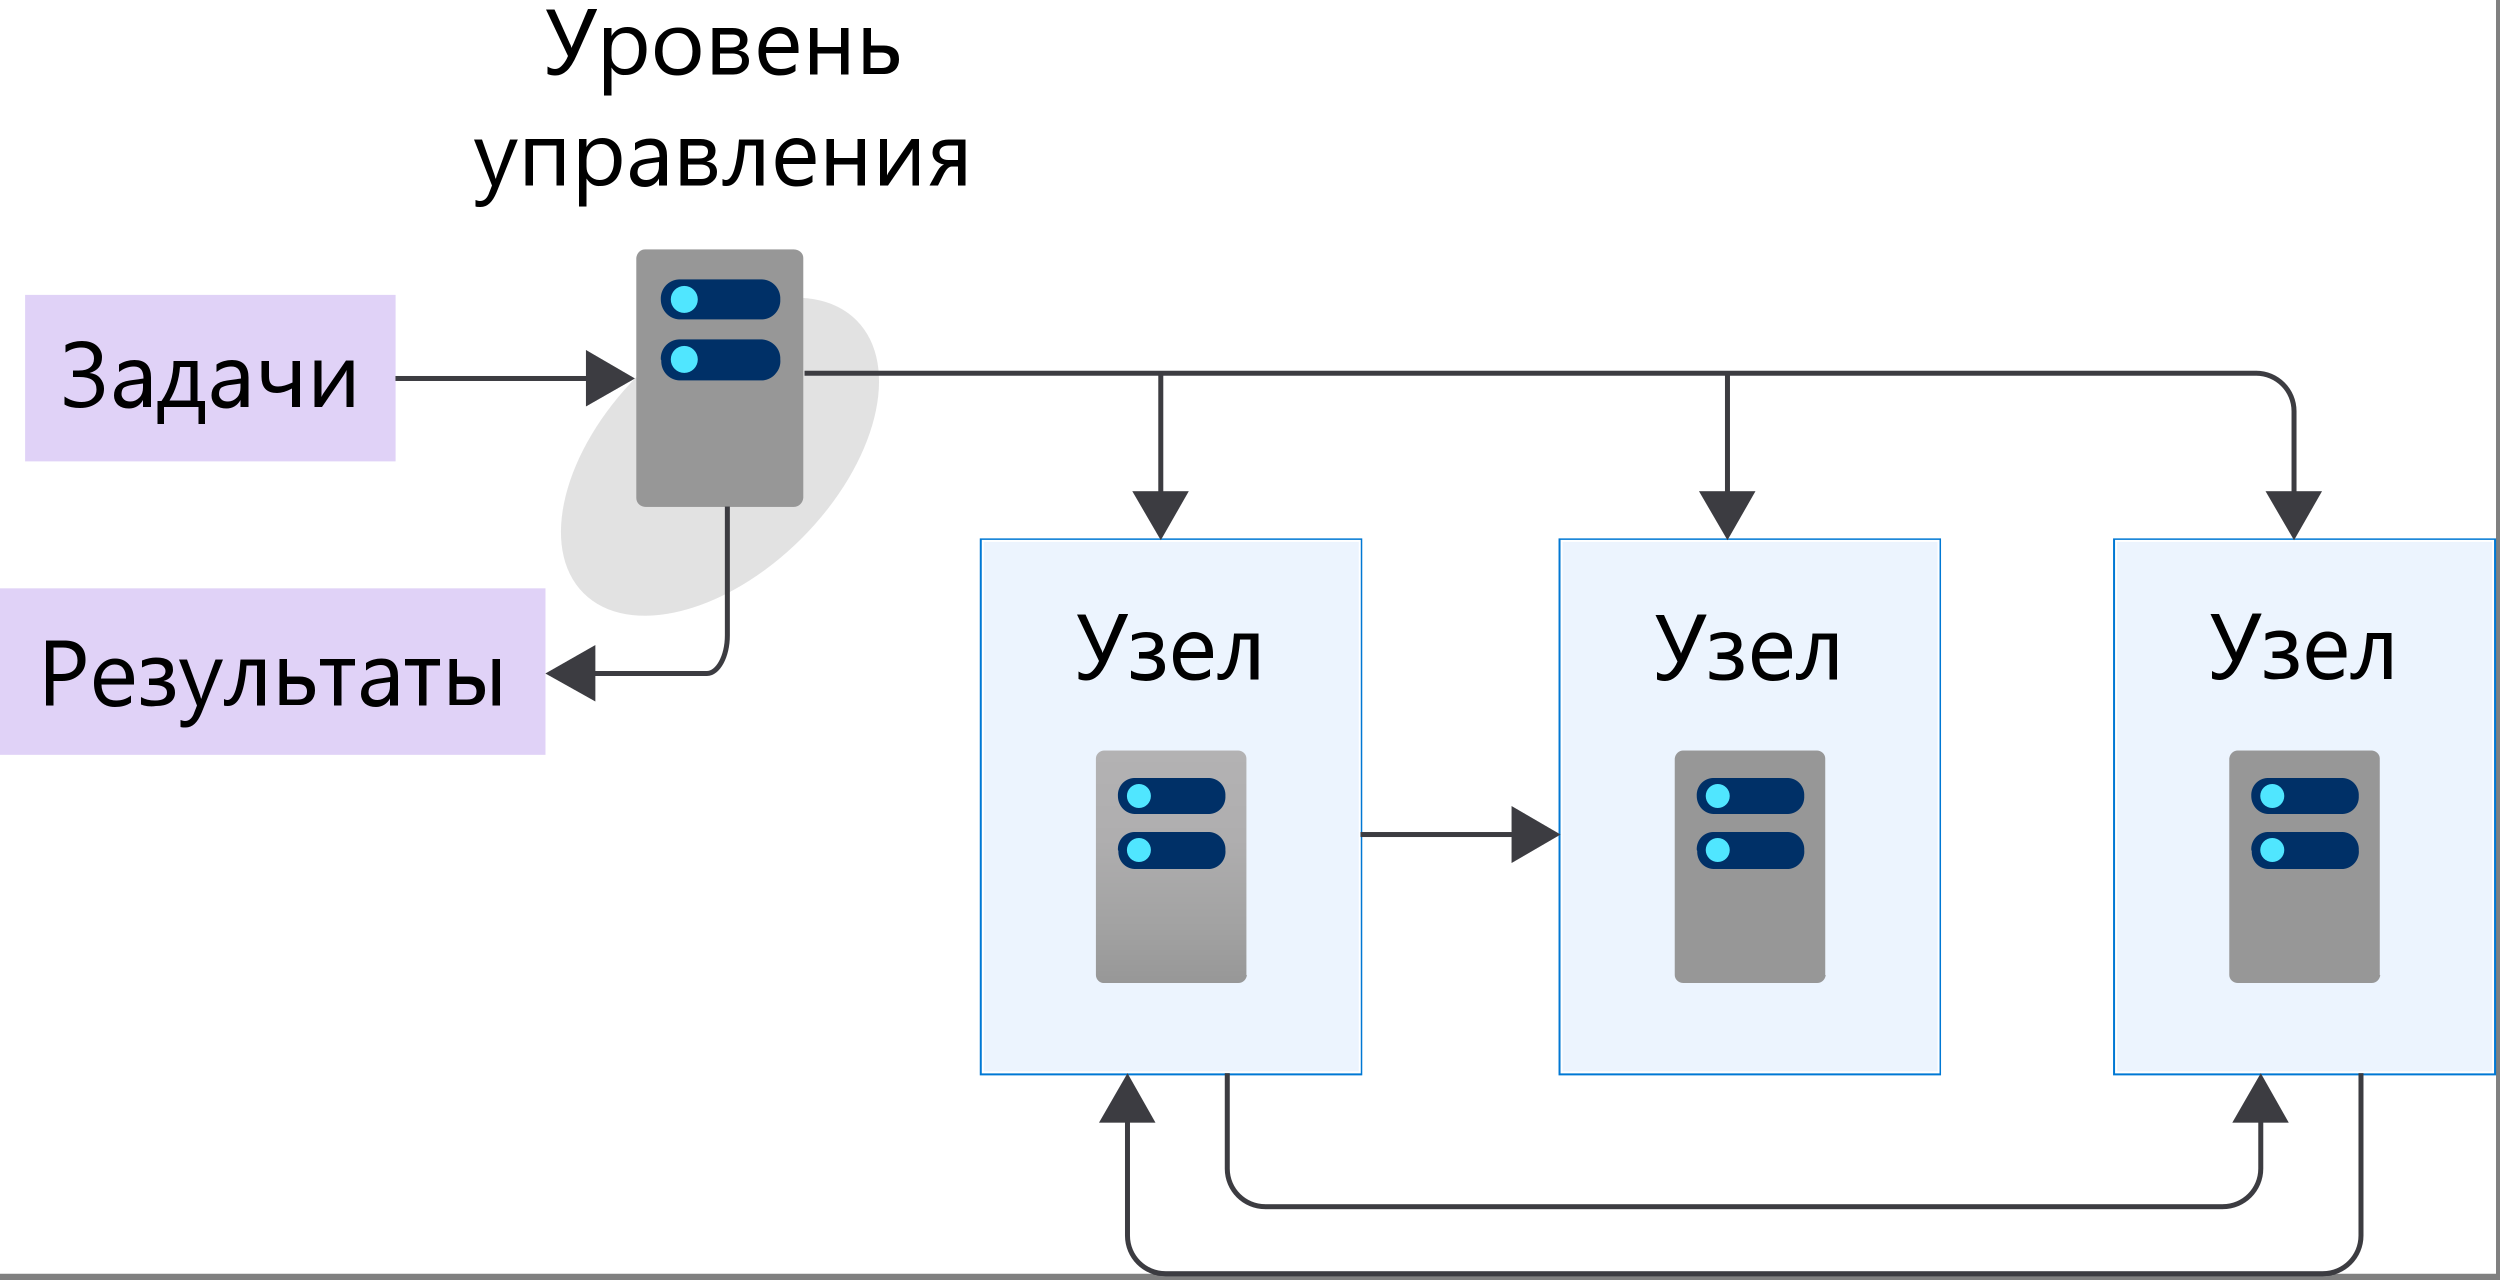 <?xml version="1.0" encoding="utf-8"?>
<!-- Generator: Adobe Illustrator 25.1.0, SVG Export Plug-In . SVG Version: 6.00 Build 0)  -->
<svg version="1.1" xmlns="http://www.w3.org/2000/svg" xmlns:xlink="http://www.w3.org/1999/xlink" x="0px" y="0px"
	 viewBox="0 0 500 256" style="enable-background:new 0 0 500 256;" xml:space="preserve">
<rect x="0" y="0" width="500" height="256" fill="#808080" stroke="none"/>
<style type="text/css">
	.st0{fill:#FFFFFF;}
	.st1{opacity:0.15;fill:#3C3C41;enable-background:new    ;}
	.st2{opacity:0.15;fill:#83B9F9;enable-background:new    ;}
	.st3{fill:#0078D4;}
	.st4{fill:url(#Shape_70_);}
	.st5{fill:#003067;}
	.st6{fill:#50E6FF;}
	.st7{fill:url(#Shape_71_);}
	.st8{fill:url(#Shape_72_);}
	.st9{fill:url(#Shape_73_);}
	.st10{fill:none;stroke:#3C3C41;}
	.st11{fill:#3C3C41;}
	.st12{opacity:0.23;fill:#773ADC;enable-background:new    ;}
	.st13{fill:#1E1E1E;}
	.st14{fill:url(#Shape_74_);}
	.st15{fill:url(#Shape_75_);}
	.st16{fill:url(#Shape_76_);}
	.st17{fill:url(#Shape_77_);}
	.st18{fill:none;}
</style>
<g id="source">
	<g id="Page-1">
		<g id="_x33_-diagram-cluster">
			<g id="Shapes">
				<rect id="Rectangle-path" class="st0" width="499.2" height="254.7"/>
				<g id="Group" transform="translate(100, 46.97)">
					
						<ellipse id="Oval" transform="matrix(0.707 -0.707 0.707 0.707 -18.5 44.089)" class="st0" cx="44" cy="44.4" rx="38.6" ry="23.1"/>
					
						<ellipse id="Oval_1_" transform="matrix(0.707 -0.707 0.707 0.707 -18.5 44.089)" class="st1" cx="44" cy="44.4" rx="38.6" ry="23.1"/>
				</g>
				<g id="Group_1_" transform="translate(195.455, 107.576)">
					<rect id="Rectangle-path_1_" x="1.1" y="0.6" class="st0" width="75.4" height="106.3"/>
					<rect id="Rectangle-path_2_" x="1.1" y="0.6" class="st2" width="75.4" height="106.3"/>
					<path id="Shape" class="st0" d="M76.3,0.8v105.9h-75V0.8H76.3z M76.7,0.4H0.9v106.7h75.8V0.4z"/>
					<path id="Shape_1_" class="st3" d="M76.7,0.4v106.7H0.9V0.4H76.7z M77,0.1H0.5v107.4H77V0.1z"/>
				</g>
				<g id="Group_2_" transform="translate(218.182, 150)">
					
						<linearGradient id="Shape_70_" gradientUnits="userSpaceOnUse" x1="-270.861" y1="369.261" x2="-270.861" y2="368.261" gradientTransform="matrix(30.208 0 0 -46.524 8198.114 17179.572)">
						<stop  offset="0" style="stop-color:#B3B2B3"/>
						<stop  offset="0.38" style="stop-color:#AFAEAF"/>
						<stop  offset="0.76" style="stop-color:#A2A2A2"/>
						<stop  offset="1" style="stop-color:#979797"/>
					</linearGradient>
					<path id="Shape_2_" class="st4" d="M31.2,45c-0.1,0.9-0.8,1.6-1.7,1.6H2.7C1.8,46.7,1,45.9,1,45V1.7C1,0.8,1.8,0.1,2.7,0.1
						h26.7c0.9,0,1.7,0.7,1.7,1.6V45z"/>
					<path id="Shape_3_" class="st5" d="M5.4,20c-0.1-1.9,1.3-3.5,3.2-3.6h15.1c1.9,0.1,3.3,1.8,3.2,3.6c0.2,1.9-1.2,3.6-3.1,3.8
						c0,0-0.1,0-0.1,0h-15c-1.9-0.1-3.3-1.7-3.2-3.6L5.4,20z"/>
					<path id="Shape_4_" class="st5" d="M5.4,9.2C5.3,7.3,6.7,5.7,8.6,5.6h15.1c1.9,0.1,3.3,1.7,3.2,3.6c0.1,1.9-1.3,3.5-3.2,3.6
						h-15C6.8,12.7,5.4,11.1,5.4,9.2L5.4,9.2z"/>
					<circle id="Oval_2_" class="st6" cx="9.6" cy="9.2" r="2.4"/>
					<circle id="Oval_3_" class="st6" cx="9.6" cy="20" r="2.4"/>
				</g>
				<g id="Group_3_" transform="translate(125.758, 48.485)">
					
						<linearGradient id="Shape_71_" gradientUnits="userSpaceOnUse" x1="-178.613" y1="456.332" x2="-178.613" y2="457.332" gradientTransform="matrix(33.449 0 0 -51.515 5992.555 24282.062)">
						<stop  offset="0" style="stop-color:#B3B2B3"/>
						<stop  offset="0.38" style="stop-color:#AFAEAF"/>
						<stop  offset="0.76" style="stop-color:#A2A2A2"/>
						<stop  offset="1" style="stop-color:#979797"/>
					</linearGradient>
					<path id="Shape_5_" class="st7" d="M34.9,51.1c-0.1,1-0.9,1.8-1.9,1.8H3.4c-1,0-1.9-0.7-1.9-1.8v-48c0.1-1,0.9-1.8,1.9-1.7H33
						c1,0,1.9,0.7,1.9,1.7V51.1z"/>
					<path id="Shape_6_" class="st5" d="M6.4,23.4c-0.1-2.1,1.5-3.9,3.6-4h16.7c2.1,0.2,3.7,1.9,3.6,4c0.1,1-0.2,2-0.9,2.8
						c-0.6,0.8-1.6,1.3-2.6,1.4l-0.1,0H10.1c-2.1-0.1-3.7-1.9-3.6-4L6.4,23.4z"/>
					<path id="Shape_7_" class="st5" d="M6.4,11.4c-0.1-2.1,1.5-3.9,3.6-4h16.7c2.1,0.1,3.7,1.9,3.6,4c0.1,2.1-1.5,3.9-3.6,4H10.1
						C8,15.3,6.4,13.5,6.4,11.4L6.4,11.4z"/>
					<circle id="Oval_4_" class="st6" cx="11.1" cy="11.4" r="2.7"/>
					<circle id="Oval_5_" class="st6" cx="11.1" cy="23.4" r="2.7"/>
				</g>
				<g id="Group_4_" transform="translate(310.606, 107.576)">
					<rect id="Rectangle-path_3_" x="1.7" y="0.6" class="st0" width="75.4" height="106.3"/>
					<rect id="Rectangle-path_4_" x="1.7" y="0.6" class="st2" width="75.4" height="106.3"/>
					<path id="Shape_8_" class="st0" d="M76.9,0.8v105.9h-75V0.8H76.9z M77.3,0.4H1.5v106.7h75.8L77.3,0.4L77.3,0.4z"/>
					<path id="Shape_9_" class="st3" d="M77.3,0.4v106.7H1.5V0.4H77.3z M77.7,0.1H1.1v107.4h76.5V0.1z"/>
				</g>
				<g id="Group_5_" transform="translate(334.848, 150)">
					
						<linearGradient id="Shape_72_" gradientUnits="userSpaceOnUse" x1="-387.528" y1="356.962" x2="-387.528" y2="357.962" gradientTransform="matrix(30.208 0 0 -46.524 11721.421 17179.572)">
						<stop  offset="0" style="stop-color:#B3B2B3"/>
						<stop  offset="0.38" style="stop-color:#AFAEAF"/>
						<stop  offset="0.76" style="stop-color:#A2A2A2"/>
						<stop  offset="1" style="stop-color:#979797"/>
					</linearGradient>
					<path id="Shape_10_" class="st8" d="M30.3,45c-0.1,0.9-0.8,1.6-1.7,1.6H1.8c-0.9,0-1.7-0.7-1.7-1.6V1.7
						c0.1-0.9,0.8-1.6,1.7-1.6h26.7c0.9,0,1.7,0.7,1.7,1.6V45z"/>
					<path id="Shape_11_" class="st5" d="M4.5,20c-0.1-1.9,1.3-3.5,3.2-3.6h15.1c1.9,0.1,3.3,1.8,3.2,3.6c0.2,1.9-1.2,3.6-3.1,3.8
						c0,0-0.1,0-0.1,0h-15c-1.9-0.1-3.3-1.7-3.2-3.6L4.5,20z"/>
					<path id="Shape_12_" class="st5" d="M4.5,9.2C4.4,7.3,5.8,5.7,7.7,5.6h15.1c1.9,0.1,3.3,1.7,3.2,3.6c0.1,1.9-1.3,3.5-3.2,3.6
						h-15C5.9,12.7,4.5,11.1,4.5,9.2L4.5,9.2z"/>
					<circle id="Oval_6_" class="st6" cx="8.7" cy="9.2" r="2.4"/>
					<circle id="Oval_7_" class="st6" cx="8.7" cy="20" r="2.4"/>
				</g>
				<g id="Group_6_" transform="translate(421.212, 107.576)">
					<rect id="Rectangle-path_5_" x="2" y="0.6" class="st0" width="75.4" height="106.3"/>
					<rect id="Rectangle-path_6_" x="2" y="0.6" class="st2" width="75.4" height="106.3"/>
					<path id="Shape_13_" class="st0" d="M77.2,0.8v105.9h-75V0.8H77.2z M77.6,0.4H1.8v106.7h75.8V0.4z"/>
					<path id="Shape_14_" class="st3" d="M77.6,0.4v106.7H1.8V0.4H77.6z M78,0.1H1.4v107.4H78V0.1z"/>
				</g>
				<g id="Group_7_" transform="translate(445.455, 150)">
					
						<linearGradient id="Shape_73_" gradientUnits="userSpaceOnUse" x1="-498.134" y1="356.962" x2="-498.134" y2="357.962" gradientTransform="matrix(30.208 0 0 -46.524 15062.866 17179.572)">
						<stop  offset="0" style="stop-color:#B3B2B3"/>
						<stop  offset="0.38" style="stop-color:#AFAEAF"/>
						<stop  offset="0.76" style="stop-color:#A2A2A2"/>
						<stop  offset="1" style="stop-color:#979797"/>
					</linearGradient>
					<path id="Shape_15_" class="st9" d="M30.6,45c-0.1,0.9-0.8,1.6-1.7,1.6H2.1c-0.9,0-1.7-0.7-1.7-1.6V1.7
						c0.1-0.9,0.8-1.6,1.7-1.6h26.7c0.9,0,1.7,0.7,1.7,1.6V45z"/>
					<path id="Shape_16_" class="st5" d="M4.8,20c-0.1-1.9,1.3-3.5,3.2-3.6h15.1c1.9,0.1,3.3,1.8,3.2,3.6c0.2,1.9-1.2,3.6-3.1,3.8
						c0,0-0.1,0-0.1,0h-15c-1.9-0.1-3.3-1.7-3.2-3.6L4.8,20z"/>
					<path id="Shape_17_" class="st5" d="M4.8,9.2C4.7,7.3,6.1,5.7,8,5.6h15.1c1.9,0.1,3.3,1.7,3.2,3.6c0.1,1.9-1.3,3.5-3.2,3.6h-15
						C6.2,12.7,4.8,11.1,4.8,9.2L4.8,9.2z"/>
					<circle id="Oval_8_" class="st6" cx="9" cy="9.2" r="2.4"/>
					<circle id="Oval_9_" class="st6" cx="9" cy="20" r="2.4"/>
				</g>
				<g id="Group_8_" transform="translate(271.212, 160.606)">
					<path id="Shape_18_" class="st10" d="M0.9,6.3h31.8"/>
					<polygon id="Shape_19_" class="st11" points="31.1,12 40.9,6.3 31.1,0.6 					"/>
				</g>
				<g id="Group_9_" transform="translate(245.455, 213.636)">
					<path id="Shape_20_" class="st10" d="M0,1v19.1c0,4.2,3.4,7.6,7.6,7.6h191.5c4.2,0,7.6-3.4,7.6-7.6V9.2"/>
					<polygon id="Shape_21_" class="st11" points="212.3,10.9 206.7,1 201,10.9 					"/>
				</g>
				<g id="Group_10_" transform="translate(219.697, 213.636)">
					<path id="Shape_22_" class="st10" d="M5.8,9.2v24.3c0,4.2,3.4,7.6,7.6,7.6h231.5c4.2,0,7.6-3.4,7.6-7.6V1"/>
					<polygon id="Shape_23_" class="st11" points="0.1,10.9 5.8,1 11.4,10.9 					"/>
				</g>
				<g id="Group_11_" transform="translate(160.606, 74.242)">
					<path id="Shape_24_" class="st10" d="M0.3,0.4h290.3c4.2,0,7.6,3.4,7.6,7.6v17.6"/>
					<polygon id="Shape_25_" class="st11" points="292.5,24 298.2,33.8 303.8,24 					"/>
				</g>
				<g id="Group_12_" transform="translate(225.758, 74.242)">
					<path id="Shape_26_" class="st10" d="M6.4,0.4v25.2"/>
					<polygon id="Shape_27_" class="st11" points="0.7,24 6.4,33.8 12,24 					"/>
				</g>
				<g id="Group_13_" transform="translate(339.394, 74.242)">
					<path id="Shape_28_" class="st10" d="M6.1,0.4v25.2"/>
					<polygon id="Shape_29_" class="st11" points="0.4,24 6.1,33.8 11.7,24 					"/>
				</g>
				<g id="Group_14_" transform="translate(12.121, 57.576)">
					<rect id="Rectangle-path_7_" x="0.9" y="1.4" class="st0" width="66.1" height="33.3"/>
					<rect id="Rectangle-path_8_" x="0.9" y="1.4" class="st12" width="66.1" height="33.3"/>
				</g>
				<g id="Group_15_" transform="translate(0, 116.667)">
					<rect id="Rectangle-path_9_" y="1" class="st0" width="78.8" height="33.3"/>
					<rect id="Rectangle-path_10_" y="1" class="st12" width="78.8" height="33.3"/>
				</g>
				<g id="Group_16_" transform="translate(78.788, 69.697)">
					<path id="Shape_30_" class="st10" d="M0.3,6H40"/>
					<polygon id="Shape_31_" class="st11" points="38.4,11.6 48.2,6 38.4,0.3 					"/>
				</g>
				<g id="Group_17_" transform="translate(77.273, 100)">
					<path id="Shape_32_" class="st10" d="M68.2,1.3v25.8c0,4.2-3.4,7.6-7.6,7.6H9.7"/>
					<polygon id="Shape_33_" class="st11" points="11.3,29 1.5,34.7 11.3,40.3 					"/>
				</g>
			</g>
			<g id="Text" transform="translate(12.121, 1.515)">
				<g id="Group_18_" transform="translate(201.515, 119.697)">
					<path id="Shape_34_" class="st13" d="M10.3,14.5H8.5L1.9,4.3C1.8,4.1,1.6,3.8,1.5,3.5H1.5c0.1,0.6,0.1,1.2,0.1,1.7v9.2H0V1.7H2
						l6.4,10c0.3,0.4,0.4,0.7,0.5,0.9h0c-0.1-0.6-0.1-1.2-0.1-1.9v-9h1.5L10.3,14.5z"/>
					<path id="Shape_35_" class="st13" d="M17.2,14.7c-1.2,0.1-2.4-0.4-3.2-1.3c-0.8-0.9-1.3-2.1-1.2-3.4c-0.1-1.3,0.4-2.6,1.3-3.6
						c0.9-0.9,2.1-1.3,3.4-1.3c1.2-0.1,2.4,0.4,3.2,1.3c0.8,1,1.2,2.2,1.1,3.5c0.1,1.3-0.4,2.5-1.2,3.5
						C19.7,14.3,18.5,14.7,17.2,14.7z M17.4,6.4c-0.8,0-1.7,0.3-2.2,1C14.5,8.1,14.3,9,14.3,10c-0.1,0.9,0.2,1.8,0.8,2.5
						c0.6,0.6,1.4,1,2.2,0.9c0.8,0.1,1.6-0.3,2.2-0.9c0.5-0.8,0.8-1.7,0.8-2.6c0.1-0.9-0.2-1.9-0.8-2.6C19,6.7,18.2,6.3,17.4,6.4z"
						/>
					<path id="Shape_36_" class="st13" d="M31.9,14.5h-1.5v-1.5h0c-0.6,1.1-1.8,1.8-3.1,1.8c-1.1,0-2.1-0.4-2.7-1.2
						c-0.7-0.9-1.1-2.1-1-3.3c-0.1-1.3,0.3-2.6,1.1-3.6c0.7-0.9,1.9-1.4,3-1.4c1.1-0.1,2.2,0.5,2.7,1.5h0V1h1.5L31.9,14.5z
						 M30.4,10.4V9c0-0.7-0.2-1.4-0.7-1.9c-0.5-0.5-1.2-0.8-1.8-0.8c-0.8,0-1.6,0.3-2.1,1c-0.5,0.8-0.8,1.7-0.8,2.7
						c0,0.9,0.2,1.8,0.7,2.5c0.5,0.6,1.2,0.9,2,0.9c0.8,0,1.5-0.3,2-0.9C30.2,12,30.4,11.2,30.4,10.4z"/>
					<path id="Shape_37_" class="st13" d="M42.1,10.3h-6.4c0,0.9,0.3,1.7,0.8,2.3c0.6,0.6,1.3,0.9,2.1,0.8c1,0,2-0.4,2.8-1v1.4
						c-0.9,0.6-2,0.9-3.2,0.9c-1.1,0.1-2.3-0.4-3-1.2c-0.8-1-1.2-2.2-1.1-3.5c-0.1-1.3,0.4-2.5,1.2-3.5c0.7-0.9,1.8-1.4,3-1.3
						c1-0.1,2.1,0.4,2.8,1.2c0.7,0.9,1,2.1,1,3.2L42.1,10.3z M40.6,9.1c0-0.7-0.2-1.4-0.6-2c-0.4-0.5-1-0.7-1.7-0.7
						c-0.7,0-1.3,0.3-1.7,0.7c-0.5,0.5-0.8,1.2-0.9,1.9H40.6z"/>
				</g>
				<g id="Group_19_" transform="translate(101.515, 0)">
					<path id="Shape_38_" class="st13" d="M10.8,13.4c-1.1,0.5-2.3,0.8-3.5,0.7c-1.6,0.1-3.2-0.6-4.3-1.7c-1.1-1.3-1.7-2.9-1.6-4.6
						C1.2,6,1.9,4.2,3.1,2.9C4.4,1.6,6,0.9,7.8,1c1,0,2,0.1,3,0.5v1.6c-0.9-0.5-2-0.8-3-0.8C6.4,2.3,5.1,2.8,4.2,3.8
						C3.3,4.9,2.8,6.3,2.9,7.7c-0.1,1.4,0.4,2.7,1.3,3.7c0.9,0.9,2.1,1.4,3.3,1.4c1.2,0,2.3-0.3,3.3-0.9V13.4z"/>
					<path id="Shape_39_" class="st13" d="M17,14.2c-1.2,0.1-2.4-0.4-3.2-1.3c-0.8-0.9-1.3-2.1-1.2-3.4c-0.1-1.3,0.4-2.6,1.3-3.6
						C14.7,5,16,4.6,17.2,4.6c1.2-0.1,2.3,0.4,3.2,1.3c0.8,1,1.2,2.2,1.1,3.5c0.1,1.3-0.4,2.5-1.2,3.5C19.4,13.7,18.2,14.2,17,14.2z
						 M17.1,5.9c-0.8,0-1.7,0.3-2.2,1c-0.6,0.7-0.9,1.7-0.8,2.6c-0.1,0.9,0.2,1.8,0.8,2.5c0.6,0.6,1.4,1,2.2,0.9
						c0.8,0.1,1.6-0.3,2.2-0.9c0.5-0.8,0.8-1.7,0.8-2.6c0.1-0.9-0.2-1.9-0.8-2.6C18.7,6.2,17.9,5.8,17.1,5.9z"/>
					<path id="Shape_40_" class="st13" d="M31.4,13.9h-1.5V8.8c0-1.9-0.7-2.9-2.1-2.9c-0.7,0-1.4,0.3-1.8,0.8
						c-0.5,0.6-0.7,1.3-0.7,2.1v5.2h-1.5V4.8h1.5v1.5h0c0.6-1.1,1.7-1.8,3-1.7c0.9-0.1,1.7,0.3,2.3,1c0.6,0.8,0.9,1.8,0.8,2.8V13.9z
						"/>
					<path id="Shape_41_" class="st13" d="M38.4,13.9c-0.4,0.2-0.9,0.3-1.4,0.3c-1.6,0-2.4-0.9-2.4-2.7V6.1H33V4.8h1.6V2.6l1.5-0.5
						v2.7h2.3v1.2h-2.3v5.1c0,0.5,0.1,0.9,0.3,1.3c0.3,0.3,0.6,0.4,1,0.4c0.3,0,0.7-0.1,1-0.3L38.4,13.9z"/>
					<path id="Shape_42_" class="st13" d="M45,6.3C44.7,6.1,44.3,6,43.9,6c-0.6,0-1.2,0.3-1.6,0.9c-0.5,0.7-0.7,1.6-0.6,2.4v4.6
						h-1.5V4.8h1.5v1.9h0c0.2-0.6,0.5-1.1,0.9-1.5c0.4-0.3,0.9-0.5,1.4-0.5c0.3,0,0.6,0,0.9,0.1L45,6.3z"/>
					<path id="Shape_43_" class="st13" d="M50.4,14.2c-1.2,0.1-2.4-0.4-3.2-1.3c-0.8-0.9-1.3-2.1-1.2-3.4c-0.1-1.3,0.4-2.6,1.3-3.6
						c0.9-0.9,2.1-1.3,3.4-1.3C51.8,4.6,53,5,53.8,5.9c0.8,1,1.2,2.2,1.1,3.5c0.1,1.3-0.4,2.5-1.2,3.5
						C52.9,13.7,51.7,14.2,50.4,14.2z M50.5,5.9c-0.8,0-1.7,0.3-2.2,1c-0.6,0.7-0.9,1.7-0.8,2.6c-0.1,0.9,0.2,1.8,0.8,2.5
						c0.6,0.6,1.4,1,2.2,0.9c0.8,0.1,1.6-0.3,2.2-0.9c0.5-0.8,0.8-1.7,0.8-2.6c0.1-0.9-0.2-1.9-0.8-2.6C52.2,6.2,51.4,5.8,50.5,5.9z
						"/>
					<polygon id="Shape_44_" class="st13" points="58.7,13.9 57.3,13.9 57.3,0.5 58.7,0.5 					"/>
					<path id="Shape_45_" class="st13" d="M11.2,34.4L11.2,34.4l0,5.5H9.7V26.7h1.5v1.6h0c0.6-1.2,1.8-1.9,3.1-1.8
						c1.1-0.1,2.1,0.4,2.7,1.2c0.7,0.9,1,2.1,1,3.3c0.1,1.3-0.3,2.6-1.1,3.7c-0.7,0.9-1.9,1.4-3,1.4C12.8,36,11.8,35.4,11.2,34.4z
						 M11.2,30.8V32c0,0.7,0.2,1.4,0.7,1.9c0.5,0.5,1.3,0.8,2,0.8c0.8,0,1.5-0.4,1.9-1c0.5-0.8,0.8-1.8,0.8-2.8
						c0-0.9-0.2-1.7-0.7-2.4c-0.5-0.6-1.2-0.9-1.9-0.9c-0.8,0-1.5,0.3-2,0.9C11.4,29.2,11.2,30,11.2,30.8z"/>
					<polygon id="Shape_46_" class="st13" points="21.9,35.8 20.4,35.8 20.4,22.3 21.9,22.3 					"/>
					<path id="Shape_47_" class="st13" d="M31.3,35.8h-1.5v-1.4h0c-0.5,1-1.6,1.7-2.8,1.6c-0.8,0-1.5-0.2-2.1-0.7
						c-0.5-0.5-0.8-1.2-0.8-1.9c0-1.7,1-2.7,3-3l2.7-0.4c0-1.5-0.6-2.3-1.9-2.3c-1.1,0-2.1,0.4-3,1.1v-1.5c0.9-0.6,2-0.9,3.1-0.9
						c2.1,0,3.2,1.1,3.2,3.4L31.3,35.8z M29.9,31.2l-2.2,0.3c-0.5,0-1.1,0.2-1.5,0.5c-0.4,0.3-0.6,0.8-0.5,1.3
						c0,0.4,0.2,0.8,0.5,1.1c0.4,0.3,0.8,0.4,1.3,0.4c0.7,0,1.3-0.3,1.8-0.8c0.5-0.5,0.7-1.2,0.7-1.9V31.2z"/>
					<path id="Shape_48_" class="st13" d="M41.6,35.8h-1.5v-5.2c0-1.9-0.7-2.9-2.1-2.9c-0.7,0-1.4,0.3-1.8,0.8
						c-0.5,0.6-0.7,1.3-0.7,2.1v5.2h-1.5v-9.1h1.5v1.5h0c0.6-1.1,1.7-1.8,3-1.7c0.9-0.1,1.7,0.3,2.3,1c0.6,0.8,0.9,1.8,0.8,2.8V35.8
						z"/>
					<path id="Shape_49_" class="st13" d="M51.7,31.6h-6.4c0,0.9,0.3,1.7,0.8,2.3c0.6,0.6,1.3,0.9,2.1,0.8c1,0,2-0.4,2.8-1v1.4
						c-0.9,0.6-2,0.9-3.2,0.9c-1.1,0.1-2.3-0.4-3-1.2c-0.8-1-1.2-2.2-1.1-3.5c-0.1-1.3,0.4-2.5,1.2-3.5c0.7-0.9,1.8-1.4,3-1.3
						c1-0.1,2.1,0.4,2.8,1.2c0.7,0.9,1,2.1,1,3.2L51.7,31.6z M50.2,30.3c0-0.7-0.2-1.4-0.6-2c-0.4-0.5-1-0.7-1.7-0.7
						c-0.7,0-1.3,0.3-1.8,0.7c-0.5,0.5-0.8,1.2-0.9,1.9L50.2,30.3z"/>
				</g>
				<g id="Group_20_" transform="translate(316.667, 119.697)">
					<path id="Shape_50_" class="st13" d="M10.9,14.5H9.1L2.5,4.3C2.4,4.1,2.2,3.8,2.1,3.5H2.1c0.1,0.6,0.1,1.2,0.1,1.7v9.2H0.6V1.7
						h1.9l6.4,10c0.3,0.4,0.4,0.7,0.5,0.9h0c-0.1-0.6-0.1-1.2-0.1-1.9v-9h1.5L10.9,14.5z"/>
					<path id="Shape_51_" class="st13" d="M17.8,14.7c-1.2,0.1-2.4-0.4-3.2-1.3c-0.8-0.9-1.3-2.1-1.2-3.4c-0.1-1.3,0.4-2.6,1.3-3.6
						c0.9-0.9,2.1-1.3,3.4-1.3c1.2-0.1,2.4,0.4,3.2,1.3c0.8,1,1.2,2.2,1.1,3.5c0.1,1.3-0.4,2.5-1.2,3.5
						C20.3,14.3,19.1,14.7,17.8,14.7z M18,6.4c-0.8,0-1.7,0.3-2.2,1C15.2,8.1,14.9,9,14.9,10c-0.1,0.9,0.2,1.8,0.8,2.5
						c0.6,0.6,1.4,1,2.2,0.9c0.8,0.1,1.6-0.3,2.2-0.9c0.5-0.8,0.8-1.7,0.8-2.6c0.1-0.9-0.2-1.9-0.8-2.6C19.6,6.7,18.8,6.3,18,6.4z"
						/>
					<path id="Shape_52_" class="st13" d="M32.5,14.5H31v-1.5h0c-0.6,1.1-1.8,1.8-3.1,1.8c-1.1,0-2.1-0.4-2.7-1.2
						c-0.7-0.9-1.1-2.1-1-3.3c-0.1-1.3,0.3-2.6,1.1-3.6c0.7-0.9,1.9-1.4,3-1.4c1.1-0.1,2.2,0.5,2.7,1.5h0V1h1.5L32.5,14.5z M31,10.4
						V9c0-0.7-0.2-1.4-0.7-1.9c-0.5-0.5-1.2-0.8-1.8-0.8c-0.8,0-1.6,0.3-2.1,1c-0.5,0.8-0.8,1.7-0.8,2.7c0,0.9,0.2,1.8,0.7,2.5
						c0.5,0.6,1.2,0.9,2,0.9c0.8,0,1.5-0.3,2-0.9C30.8,12,31,11.2,31,10.4z"/>
					<path id="Shape_53_" class="st13" d="M42.7,10.3h-6.4c0,0.9,0.3,1.7,0.8,2.3c0.6,0.6,1.3,0.9,2.1,0.8c1,0,2-0.4,2.8-1v1.4
						c-0.9,0.6-2,0.9-3.2,0.9c-1.1,0.1-2.3-0.4-3-1.2c-0.8-1-1.2-2.2-1.1-3.5c-0.1-1.3,0.4-2.5,1.2-3.5c0.7-0.9,1.8-1.4,3-1.3
						c1-0.1,2.1,0.4,2.8,1.2c0.7,0.9,1,2.1,1,3.2L42.7,10.3z M41.2,9.1c0-0.7-0.2-1.4-0.6-2c-0.4-0.5-1-0.7-1.7-0.7
						c-0.7,0-1.3,0.3-1.8,0.7c-0.5,0.5-0.8,1.2-0.9,1.9H41.2z"/>
				</g>
				<g id="Group_21_" transform="translate(427.273, 119.697)">
					<path id="Shape_54_" class="st13" d="M11.2,14.5H9.4L2.8,4.3C2.7,4.1,2.5,3.8,2.4,3.5H2.4c0.1,0.6,0.1,1.2,0.1,1.7v9.2H0.9V1.7
						h1.9l6.4,10c0.3,0.4,0.4,0.7,0.5,0.9h0c-0.1-0.6-0.1-1.2-0.1-1.9v-9h1.5L11.2,14.5z"/>
					<path id="Shape_55_" class="st13" d="M18.2,14.7c-1.2,0.1-2.4-0.4-3.2-1.3c-0.8-0.9-1.3-2.1-1.2-3.4c-0.1-1.3,0.4-2.6,1.3-3.6
						c0.9-0.9,2.1-1.3,3.4-1.3c1.2-0.1,2.3,0.4,3.2,1.3c0.8,1,1.2,2.2,1.1,3.5c0.1,1.3-0.4,2.5-1.2,3.5
						C20.6,14.3,19.4,14.7,18.2,14.7z M18.3,6.4c-0.8,0-1.7,0.3-2.2,1C15.5,8.1,15.2,9,15.2,10c-0.1,0.9,0.2,1.8,0.8,2.5
						c0.6,0.6,1.4,1,2.2,0.9c0.8,0.1,1.6-0.3,2.2-0.9c0.5-0.8,0.8-1.7,0.8-2.6C21.2,9,21,8.1,20.4,7.3C19.9,6.7,19.1,6.3,18.3,6.4z"
						/>
					<path id="Shape_56_" class="st13" d="M32.8,14.5h-1.5v-1.5h0c-0.6,1.1-1.8,1.8-3.1,1.8c-1.1,0-2.1-0.4-2.7-1.2
						c-0.7-0.9-1.1-2.1-1-3.3c-0.1-1.3,0.3-2.6,1.1-3.6c0.7-0.9,1.9-1.4,3-1.4c1.1-0.1,2.2,0.5,2.7,1.5h0V1h1.5L32.8,14.5z
						 M31.3,10.4V9c0-0.7-0.2-1.4-0.7-1.9c-0.5-0.5-1.2-0.8-1.8-0.8c-0.8,0-1.6,0.3-2.1,1c-0.5,0.8-0.8,1.7-0.8,2.7
						c0,0.9,0.2,1.8,0.7,2.5c0.5,0.6,1.2,0.9,2,0.9c0.8,0,1.5-0.3,2-0.9C31.1,12,31.3,11.2,31.3,10.4z"/>
					<path id="Shape_57_" class="st13" d="M43,10.3h-6.4c0,0.9,0.3,1.7,0.8,2.3c0.6,0.6,1.3,0.9,2.1,0.8c1,0,2-0.4,2.8-1v1.4
						c-0.9,0.6-2,0.9-3.2,0.9c-1.1,0.1-2.3-0.4-3-1.2c-0.8-1-1.2-2.2-1.1-3.5c-0.1-1.3,0.4-2.5,1.2-3.5c0.7-0.9,1.8-1.4,3-1.3
						c1-0.1,2.1,0.4,2.8,1.2c0.7,0.9,1,2.1,1,3.2L43,10.3z M41.5,9.1c0-0.7-0.2-1.4-0.6-2c-0.4-0.5-1-0.7-1.7-0.7
						c-0.7,0-1.3,0.3-1.8,0.7c-0.5,0.5-0.8,1.2-0.9,1.9H41.5z"/>
				</g>
				<g id="Group_22_" transform="translate(13.636, 65.152)">
					<polygon id="Shape_58_" class="st13" points="8.9,3.1 5.2,3.1 5.2,14.5 3.7,14.5 3.7,3.1 0.1,3.1 0.1,1.8 8.9,1.8 					"/>
					<path id="Shape_59_" class="st13" d="M15.2,14.5h-1.5v-1.4h0c-0.5,1-1.6,1.7-2.8,1.6c-0.8,0-1.5-0.2-2.1-0.7
						C8.2,13.5,8,12.8,8,12.1c0-1.7,1-2.7,3-3l2.7-0.4c0-1.5-0.6-2.3-1.9-2.3c-1.1,0-2.1,0.4-3,1.1V6.1c0.9-0.6,2-0.9,3.1-0.9
						c2.1,0,3.2,1.1,3.2,3.4L15.2,14.5z M13.7,9.9l-2.2,0.3c-0.5,0-1.1,0.2-1.5,0.5C9.6,11,9.4,11.5,9.5,12c0,0.4,0.2,0.8,0.5,1.1
						c0.4,0.3,0.8,0.4,1.3,0.4c0.7,0,1.3-0.3,1.8-0.8c0.5-0.5,0.7-1.2,0.7-1.9V9.9z"/>
					<path id="Shape_60_" class="st13" d="M17.4,14.2v-1.6c0.8,0.6,1.7,0.9,2.6,0.9c1.3,0,1.9-0.4,1.9-1.3c0-0.2-0.1-0.4-0.2-0.6
						c-0.1-0.2-0.3-0.3-0.4-0.5c-0.2-0.1-0.4-0.3-0.7-0.4c-0.3-0.1-0.5-0.2-0.8-0.3c-0.4-0.1-0.7-0.3-1.1-0.5
						c-0.3-0.1-0.5-0.3-0.8-0.6c-0.2-0.2-0.4-0.4-0.5-0.7c-0.1-0.3-0.2-0.6-0.2-0.9c0-0.4,0.1-0.8,0.3-1.1c0.2-0.3,0.5-0.6,0.8-0.8
						c0.3-0.2,0.7-0.4,1.1-0.5c0.4-0.1,0.9-0.2,1.3-0.2c0.7,0,1.4,0.1,2.1,0.4v1.5c-0.7-0.4-1.5-0.7-2.3-0.7c-0.2,0-0.5,0-0.7,0.1
						c-0.2,0.1-0.4,0.1-0.6,0.3C19.2,6.9,19.1,7,19,7.2c-0.1,0.2-0.1,0.3-0.1,0.5c0,0.2,0,0.4,0.1,0.6c0.1,0.2,0.2,0.3,0.4,0.4
						C19.6,8.9,19.8,9,20,9.1c0.2,0.1,0.5,0.2,0.8,0.3c0.4,0.1,0.7,0.3,1.1,0.5c0.3,0.1,0.6,0.3,0.8,0.6c0.2,0.2,0.4,0.4,0.5,0.7
						c0.1,0.3,0.2,0.6,0.2,0.9c0,0.4-0.1,0.8-0.3,1.2c-0.2,0.3-0.5,0.6-0.8,0.8c-0.4,0.2-0.7,0.4-1.1,0.5c-0.4,0.1-0.9,0.2-1.4,0.2
						C19,14.7,18.1,14.6,17.4,14.2z"/>
					<polygon id="Shape_61_" class="st13" points="33.2,14.5 31.1,14.5 27.1,10.1 27.1,10.1 27.1,14.5 25.6,14.5 25.6,1.1 27.1,1.1 
						27.1,9.6 27.1,9.6 30.9,5.4 32.8,5.4 28.6,9.8 					"/>
					<path id="Shape_62_" class="st13" d="M34.1,14.2v-1.6c0.8,0.6,1.7,0.9,2.6,0.9c1.3,0,1.9-0.4,1.9-1.3c0-0.2,0-0.4-0.2-0.6
						c-0.1-0.2-0.3-0.3-0.4-0.5c-0.2-0.1-0.4-0.3-0.7-0.4c-0.3-0.1-0.5-0.2-0.8-0.3c-0.4-0.1-0.7-0.3-1.1-0.5
						c-0.3-0.1-0.5-0.3-0.8-0.6c-0.2-0.2-0.4-0.4-0.5-0.7c-0.1-0.3-0.2-0.6-0.2-0.9c0-0.4,0.1-0.8,0.3-1.1c0.2-0.3,0.5-0.6,0.8-0.8
						c0.3-0.2,0.7-0.4,1.1-0.5c0.4-0.1,0.9-0.2,1.3-0.2c0.7,0,1.4,0.1,2.1,0.4v1.5c-0.7-0.4-1.5-0.7-2.3-0.7c-0.2,0-0.5,0-0.7,0.1
						c-0.2,0.1-0.4,0.1-0.6,0.3C36,6.9,35.9,7,35.8,7.2c-0.1,0.2-0.1,0.3-0.1,0.5c0,0.2,0,0.4,0.1,0.6c0.1,0.2,0.2,0.3,0.4,0.4
						c0.2,0.1,0.4,0.2,0.6,0.3c0.2,0.1,0.5,0.2,0.8,0.3c0.4,0.1,0.7,0.3,1.1,0.5c0.3,0.1,0.6,0.3,0.8,0.6c0.2,0.2,0.4,0.4,0.5,0.7
						c0.1,0.3,0.2,0.6,0.2,0.9c0,0.4-0.1,0.8-0.3,1.2c-0.2,0.3-0.5,0.6-0.8,0.8c-0.4,0.2-0.7,0.4-1.1,0.5c-0.4,0.1-0.9,0.2-1.4,0.2
						C35.7,14.7,34.9,14.6,34.1,14.2z"/>
				</g>
				<g id="Group_23_" transform="translate(0, 125.758)">
					<path id="Shape_63_" class="st13" d="M10,13.6H8.2l-2.1-3.6C5.9,9.8,5.7,9.5,5.5,9.2C5.4,9,5.2,8.8,5,8.6
						C4.8,8.5,4.6,8.4,4.3,8.3C4.1,8.3,3.8,8.2,3.6,8.2H2.4v5.4H0.9V0.9h3.8c0.5,0,1,0.1,1.5,0.2c0.4,0.1,0.9,0.3,1.2,0.6
						C7.8,2,8.1,2.4,8.3,2.8c0.2,0.5,0.3,1,0.3,1.5c0,0.4-0.1,0.8-0.2,1.2C8.2,5.9,8,6.2,7.8,6.5C7.5,6.8,7.2,7.1,6.9,7.3
						C6.5,7.5,6.1,7.6,5.7,7.7v0C5.9,7.8,6.1,8,6.3,8.1c0.2,0.1,0.3,0.3,0.5,0.4C6.9,8.7,7,8.9,7.2,9.1c0.1,0.2,0.3,0.5,0.5,0.7
						L10,13.6z M2.4,2.3v4.6h2c0.4,0,0.7-0.1,1-0.2C5.7,6.6,6,6.4,6.3,6.2C6.5,6,6.7,5.7,6.8,5.4C6.9,5.1,7,4.8,7,4.4
						c0-0.6-0.2-1.2-0.7-1.6C5.8,2.4,5.1,2.2,4.4,2.3H2.4z"/>
					<path id="Shape_64_" class="st13" d="M18.3,9.5h-6.4c0,0.9,0.3,1.7,0.8,2.3c0.6,0.6,1.3,0.9,2.1,0.8c1,0,2-0.4,2.8-1V13
						c-0.9,0.6-2,0.9-3.2,0.9c-1.1,0.1-2.3-0.4-3-1.2c-0.8-1-1.2-2.2-1.1-3.5c-0.1-1.3,0.4-2.5,1.2-3.5c0.7-0.9,1.8-1.4,3-1.3
						c1-0.1,2.1,0.4,2.8,1.2c0.7,0.9,1,2.1,1,3.2L18.3,9.5z M16.8,8.2c0-0.7-0.2-1.4-0.6-2c-0.4-0.5-1-0.7-1.7-0.7
						c-0.7,0-1.3,0.3-1.7,0.7c-0.5,0.5-0.8,1.2-0.9,1.9L16.8,8.2z"/>
					<path id="Shape_65_" class="st13" d="M20,13.3v-1.6c0.8,0.6,1.7,0.9,2.6,0.9c1.3,0,1.9-0.4,1.9-1.3c0-0.2,0-0.4-0.2-0.6
						c-0.1-0.2-0.3-0.3-0.4-0.5c-0.2-0.1-0.4-0.3-0.7-0.4c-0.3-0.1-0.5-0.2-0.8-0.3c-0.4-0.1-0.7-0.3-1.1-0.5
						c-0.3-0.1-0.5-0.3-0.8-0.6c-0.2-0.2-0.4-0.4-0.5-0.7C20.1,7.6,20,7.3,20,7c0-0.4,0.1-0.8,0.3-1.1c0.2-0.3,0.5-0.6,0.8-0.8
						c0.3-0.2,0.7-0.4,1.1-0.5c0.4-0.1,0.9-0.2,1.3-0.2c0.7,0,1.4,0.1,2.1,0.4v1.5c-0.7-0.4-1.5-0.7-2.3-0.7c-0.2,0-0.5,0-0.7,0.1
						c-0.2,0.1-0.4,0.1-0.6,0.3c-0.1,0.1-0.3,0.2-0.4,0.4c-0.1,0.2-0.1,0.3-0.1,0.5c0,0.2,0,0.4,0.1,0.6c0.1,0.2,0.2,0.3,0.4,0.4
						c0.2,0.1,0.4,0.2,0.6,0.3c0.2,0.1,0.5,0.2,0.8,0.3c0.4,0.1,0.7,0.3,1.1,0.5c0.3,0.1,0.6,0.3,0.8,0.6c0.2,0.2,0.4,0.4,0.5,0.7
						c0.3,0.7,0.2,1.5-0.1,2.1c-0.2,0.3-0.5,0.6-0.8,0.8c-0.4,0.2-0.7,0.4-1.1,0.5c-0.4,0.1-0.9,0.2-1.4,0.2
						C21.6,13.9,20.7,13.7,20,13.3z"/>
					<path id="Shape_66_" class="st13" d="M35.6,13.6h-1.5v-1.4h0c-0.5,1.1-1.6,1.7-2.8,1.7c-2.2,0-3.3-1.3-3.3-3.9V4.5h1.4v5.2
						c0,1.9,0.7,2.9,2.2,2.9c0.7,0,1.3-0.3,1.8-0.8c0.5-0.6,0.7-1.3,0.7-2.1V4.5h1.5V13.6z"/>
					<polygon id="Shape_67_" class="st13" points="40,13.6 38.5,13.6 38.5,0.2 40,0.2 					"/>
					<path id="Shape_68_" class="st13" d="M47.2,13.5c-0.4,0.2-0.9,0.3-1.4,0.3c-1.6,0-2.4-0.9-2.4-2.7V5.8h-1.6V4.5h1.6V2.3
						l1.5-0.5v2.7h2.3v1.2h-2.3v5.1c0,0.5,0.1,0.9,0.3,1.3c0.3,0.3,0.6,0.4,1,0.4c0.3,0,0.7-0.1,1-0.3L47.2,13.5z"/>
					<path id="Shape_69_" class="st13" d="M48.5,13.3v-1.6c0.8,0.6,1.7,0.9,2.6,0.9c1.3,0,1.9-0.4,1.9-1.3c0-0.2-0.1-0.4-0.2-0.6
						c-0.1-0.2-0.3-0.3-0.4-0.5c-0.2-0.1-0.4-0.3-0.7-0.4c-0.3-0.1-0.5-0.2-0.8-0.3c-0.4-0.1-0.7-0.3-1.1-0.5
						c-0.3-0.1-0.5-0.3-0.8-0.6c-0.2-0.2-0.4-0.4-0.5-0.7c-0.1-0.3-0.2-0.6-0.2-0.9c0-0.4,0.1-0.8,0.3-1.1c0.2-0.3,0.5-0.6,0.8-0.8
						c0.3-0.2,0.7-0.4,1.1-0.5c0.4-0.1,0.9-0.2,1.3-0.2c0.7,0,1.5,0.1,2.1,0.4v1.5c-0.7-0.4-1.5-0.7-2.3-0.7c-0.2,0-0.5,0-0.7,0.1
						c-0.2,0.1-0.4,0.1-0.6,0.3c-0.2,0.1-0.3,0.2-0.4,0.4c-0.1,0.2-0.1,0.3-0.1,0.5c0,0.2,0,0.4,0.1,0.6c0.1,0.2,0.2,0.3,0.4,0.4
						C50.8,8,51,8.1,51.2,8.2c0.2,0.1,0.5,0.2,0.8,0.3c0.4,0.1,0.7,0.3,1.1,0.5c0.3,0.1,0.6,0.3,0.8,0.6c0.2,0.2,0.4,0.4,0.5,0.7
						c0.1,0.3,0.2,0.6,0.2,0.9c0,0.4-0.1,0.8-0.3,1.2c-0.2,0.3-0.5,0.6-0.8,0.8c-0.4,0.2-0.7,0.4-1.1,0.5c-0.4,0.1-0.9,0.2-1.4,0.2
						C50.1,13.9,49.3,13.7,48.5,13.3z"/>
				</g>
			</g>
		</g>
	</g>
</g>
<g id="cleaned">
	<g id="Page-1_1_">
		<g id="_x33_-diagram-cluster_1_">
			<g id="Shapes_1_">
				<rect id="Rectangle-path_21_" y="0" class="st0" width="499.2" height="254.7"/>
				<g id="Group_47_" transform="translate(100, 46.97)">
					
						<ellipse id="Oval_19_" transform="matrix(0.707 -0.707 0.707 0.707 -18.5 44.089)" class="st0" cx="44" cy="44.4" rx="38.6" ry="23.1"/>
					
						<ellipse id="Oval_18_" transform="matrix(0.707 -0.707 0.707 0.707 -18.5 44.089)" class="st1" cx="44" cy="44.4" rx="38.6" ry="23.1"/>
				</g>
				<g id="Group_46_" transform="translate(195.455, 107.576)">
					<rect id="Rectangle-path_20_" x="1.1" y="0.6" class="st0" width="75.4" height="106.3"/>
					<rect id="Rectangle-path_19_" x="1.1" y="0.6" class="st2" width="75.4" height="106.3"/>
					<path id="Shape_139_" class="st0" d="M76.3,0.8v105.9h-75V0.8H76.3z M76.7,0.4H0.9v106.7h75.8V0.4z"/>
					<path id="Shape_138_" class="st3" d="M76.7,0.4v106.7H0.9V0.4H76.7z M77,0.1H0.5v107.4H77V0.1z"/>
				</g>
				<g id="Group_45_" transform="translate(218.182, 150)">
					
						<linearGradient id="Shape_74_" gradientUnits="userSpaceOnUse" x1="-270.861" y1="369.261" x2="-270.861" y2="368.261" gradientTransform="matrix(30.208 0 0 -46.524 8198.114 17179.572)">
						<stop  offset="0" style="stop-color:#B3B2B3"/>
						<stop  offset="0.38" style="stop-color:#AFAEAF"/>
						<stop  offset="0.76" style="stop-color:#A2A2A2"/>
						<stop  offset="1" style="stop-color:#979797"/>
					</linearGradient>
					<path id="Shape_137_" class="st14" d="M31.2,45c-0.1,0.9-0.8,1.6-1.7,1.6H2.7C1.8,46.7,1,45.9,1,45V1.7C1,0.8,1.8,0.1,2.7,0.1
						h26.7c0.9,0,1.7,0.7,1.7,1.6V45z"/>
					<path id="Shape_136_" class="st5" d="M5.4,20c-0.1-1.9,1.3-3.5,3.2-3.6h15.1c1.9,0.1,3.3,1.8,3.2,3.6c0.2,1.9-1.2,3.6-3.1,3.8
						c0,0-0.1,0-0.1,0h-15c-1.9-0.1-3.3-1.7-3.2-3.6L5.4,20z"/>
					<path id="Shape_135_" class="st5" d="M5.4,9.2C5.3,7.3,6.7,5.7,8.6,5.6h15.1c1.9,0.1,3.3,1.7,3.2,3.6c0.1,1.9-1.3,3.5-3.2,3.6
						h-15C6.8,12.7,5.4,11.1,5.4,9.2L5.4,9.2z"/>
					<circle id="Oval_17_" class="st6" cx="9.6" cy="9.2" r="2.4"/>
					<circle id="Oval_16_" class="st6" cx="9.6" cy="20" r="2.4"/>
				</g>
				<g id="Group_44_" transform="translate(125.758, 48.485)">
					
						<linearGradient id="Shape_75_" gradientUnits="userSpaceOnUse" x1="-178.613" y1="456.332" x2="-178.613" y2="457.332" gradientTransform="matrix(33.449 0 0 -51.515 5992.555 24282.062)">
						<stop  offset="0" style="stop-color:#B3B2B3"/>
						<stop  offset="0.38" style="stop-color:#AFAEAF"/>
						<stop  offset="0.76" style="stop-color:#A2A2A2"/>
						<stop  offset="1" style="stop-color:#979797"/>
					</linearGradient>
					<path id="Shape_134_" class="st15" d="M34.9,51.1c-0.1,1-0.9,1.8-1.9,1.8H3.4c-1,0-1.9-0.7-1.9-1.8v-48c0.1-1,0.9-1.8,1.9-1.7
						H33c1,0,1.9,0.7,1.9,1.7V51.1z"/>
					<path id="Shape_133_" class="st5" d="M6.4,23.4c-0.1-2.1,1.5-3.9,3.6-4h16.7c2.1,0.2,3.7,1.9,3.6,4c0.1,1-0.2,2-0.9,2.8
						c-0.6,0.8-1.6,1.3-2.6,1.4l-0.1,0H10.1c-2.1-0.1-3.7-1.9-3.6-4L6.4,23.4z"/>
					<path id="Shape_132_" class="st5" d="M6.4,11.4c-0.1-2.1,1.5-3.9,3.6-4h16.7c2.1,0.1,3.7,1.9,3.6,4c0.1,2.1-1.5,3.9-3.6,4H10.1
						C8,15.3,6.4,13.5,6.4,11.4L6.4,11.4z"/>
					<circle id="Oval_15_" class="st6" cx="11.1" cy="11.4" r="2.7"/>
					<circle id="Oval_14_" class="st6" cx="11.1" cy="23.4" r="2.7"/>
				</g>
				<g id="Group_43_" transform="translate(310.606, 107.576)">
					<rect id="Rectangle-path_18_" x="1.7" y="0.6" class="st0" width="75.4" height="106.3"/>
					<rect id="Rectangle-path_17_" x="1.7" y="0.6" class="st2" width="75.4" height="106.3"/>
					<path id="Shape_131_" class="st0" d="M76.9,0.8v105.9h-75V0.8H76.9z M77.3,0.4H1.5v106.7h75.8L77.3,0.4L77.3,0.4z"/>
					<path id="Shape_130_" class="st3" d="M77.3,0.4v106.7H1.5V0.4H77.3z M77.7,0.1H1.1v107.4h76.5V0.1z"/>
				</g>
				<g id="Group_42_" transform="translate(334.848, 150)">
					
						<linearGradient id="Shape_76_" gradientUnits="userSpaceOnUse" x1="-387.528" y1="356.962" x2="-387.528" y2="357.962" gradientTransform="matrix(30.208 0 0 -46.524 11721.421 17179.572)">
						<stop  offset="0" style="stop-color:#B3B2B3"/>
						<stop  offset="0.38" style="stop-color:#AFAEAF"/>
						<stop  offset="0.76" style="stop-color:#A2A2A2"/>
						<stop  offset="1" style="stop-color:#979797"/>
					</linearGradient>
					<path id="Shape_129_" class="st16" d="M30.3,45c-0.1,0.9-0.8,1.6-1.7,1.6H1.8c-0.9,0-1.7-0.7-1.7-1.6V1.7
						c0.1-0.9,0.8-1.6,1.7-1.6h26.7c0.9,0,1.7,0.7,1.7,1.6V45z"/>
					<path id="Shape_128_" class="st5" d="M4.5,20c-0.1-1.9,1.3-3.5,3.2-3.6h15.1c1.9,0.1,3.3,1.8,3.2,3.6c0.2,1.9-1.2,3.6-3.1,3.8
						c0,0-0.1,0-0.1,0h-15c-1.9-0.1-3.3-1.7-3.2-3.6L4.5,20z"/>
					<path id="Shape_127_" class="st5" d="M4.5,9.2C4.4,7.3,5.8,5.7,7.7,5.6h15.1c1.9,0.1,3.3,1.7,3.2,3.6c0.1,1.9-1.3,3.5-3.2,3.6
						h-15C5.9,12.7,4.5,11.1,4.5,9.2L4.5,9.2z"/>
					<circle id="Oval_13_" class="st6" cx="8.7" cy="9.2" r="2.4"/>
					<circle id="Oval_12_" class="st6" cx="8.7" cy="20" r="2.4"/>
				</g>
				<g id="Group_41_" transform="translate(421.212, 107.576)">
					<rect id="Rectangle-path_16_" x="2" y="0.6" class="st0" width="75.4" height="106.3"/>
					<rect id="Rectangle-path_15_" x="2" y="0.6" class="st2" width="75.4" height="106.3"/>
					<path id="Shape_126_" class="st0" d="M77.2,0.8v105.9h-75V0.8H77.2z M77.6,0.4H1.8v106.7h75.8V0.4z"/>
					<path id="Shape_125_" class="st3" d="M77.6,0.4v106.7H1.8V0.4H77.6z M78,0.1H1.4v107.4H78V0.1z"/>
				</g>
				<g id="Group_40_" transform="translate(445.455, 150)">
					
						<linearGradient id="Shape_77_" gradientUnits="userSpaceOnUse" x1="-498.134" y1="356.962" x2="-498.134" y2="357.962" gradientTransform="matrix(30.208 0 0 -46.524 15062.866 17179.572)">
						<stop  offset="0" style="stop-color:#B3B2B3"/>
						<stop  offset="0.38" style="stop-color:#AFAEAF"/>
						<stop  offset="0.76" style="stop-color:#A2A2A2"/>
						<stop  offset="1" style="stop-color:#979797"/>
					</linearGradient>
					<path id="Shape_124_" class="st17" d="M30.6,45c-0.1,0.9-0.8,1.6-1.7,1.6H2.1c-0.9,0-1.7-0.7-1.7-1.6V1.7
						c0.1-0.9,0.8-1.6,1.7-1.6h26.7c0.9,0,1.7,0.7,1.7,1.6V45z"/>
					<path id="Shape_123_" class="st5" d="M4.8,20c-0.1-1.9,1.3-3.5,3.2-3.6h15.1c1.9,0.1,3.3,1.8,3.2,3.6c0.2,1.9-1.2,3.6-3.1,3.8
						c0,0-0.1,0-0.1,0h-15c-1.9-0.1-3.3-1.7-3.2-3.6L4.8,20z"/>
					<path id="Shape_122_" class="st5" d="M4.8,9.2C4.7,7.3,6.1,5.7,8,5.6h15.1c1.9,0.1,3.3,1.7,3.2,3.6c0.1,1.9-1.3,3.5-3.2,3.6
						h-15C6.2,12.7,4.8,11.1,4.8,9.2L4.8,9.2z"/>
					<circle id="Oval_11_" class="st6" cx="9" cy="9.2" r="2.4"/>
					<circle id="Oval_10_" class="st6" cx="9" cy="20" r="2.4"/>
				</g>
				<g id="Group_39_" transform="translate(271.212, 160.606)">
					<path id="Shape_121_" class="st10" d="M0.9,6.3h31.8"/>
					<polygon id="Shape_120_" class="st11" points="31.1,12 40.9,6.3 31.1,0.6 					"/>
				</g>
				<g id="Group_38_" transform="translate(245.455, 213.636)">
					<path id="Shape_119_" class="st10" d="M0,1v19.1c0,4.2,3.4,7.6,7.6,7.6h191.5c4.2,0,7.6-3.4,7.6-7.6V9.2"/>
					<polygon id="Shape_118_" class="st11" points="212.3,10.9 206.7,1 201,10.9 					"/>
				</g>
				<g id="Group_37_" transform="translate(219.697, 213.636)">
					<path id="Shape_117_" class="st10" d="M5.8,9.2v24.3c0,4.2,3.4,7.6,7.6,7.6h231.5c4.2,0,7.6-3.4,7.6-7.6V1"/>
					<polygon id="Shape_116_" class="st11" points="0.1,10.9 5.8,1 11.4,10.9 					"/>
				</g>
				<g id="Group_36_" transform="translate(160.606, 74.242)">
					<path id="Shape_115_" class="st10" d="M0.3,0.4h290.3c4.2,0,7.6,3.4,7.6,7.6v17.6"/>
					<polygon id="Shape_114_" class="st11" points="292.5,24 298.2,33.8 303.8,24 					"/>
				</g>
				<g id="Group_35_" transform="translate(225.758, 74.242)">
					<path id="Shape_113_" class="st10" d="M6.4,0.4v25.2"/>
					<polygon id="Shape_112_" class="st11" points="0.7,24 6.4,33.8 12,24 					"/>
				</g>
				<g id="Group_34_" transform="translate(339.394, 74.242)">
					<path id="Shape_111_" class="st10" d="M6.1,0.4v25.2"/>
					<polygon id="Shape_110_" class="st11" points="0.4,24 6.1,33.8 11.7,24 					"/>
				</g>
				<g id="Group_33_" transform="translate(12.121, 57.576)">
					<rect id="Rectangle-path_14_" x="-7.1" y="1.4" class="st0" width="74.1" height="33.3"/>
					<rect id="Rectangle-path_13_" x="-7.1" y="1.4" class="st12" width="74.1" height="33.3"/>
				</g>
				<g id="Group_32_" transform="translate(0, 116.667)">
					<rect id="Rectangle-path_12_" y="1" class="st0" width="109.1" height="33.3"/>
					<rect id="Rectangle-path_11_" y="1" class="st12" width="109.1" height="33.3"/>
				</g>
				<g id="Group_31_" transform="translate(78.788, 69.697)">
					<path id="Shape_109_" class="st10" d="M0.3,6H40"/>
					<polygon id="Shape_108_" class="st11" points="38.4,11.6 48.2,6 38.4,0.3 					"/>
				</g>
				<g id="Group_30_" transform="translate(77.273, 100)">
					<path id="Shape_107_" class="st10" d="M68.2,1.3v25.8c0,4.2-1.9,7.6-4.1,7.6H36.3"/>
					<polygon id="Shape_106_" class="st11" points="41.8,29 31.8,34.7 41.8,40.3 					"/>
				</g>
			</g>
		</g>
	</g>
</g>
<g id="text">
	<g>
		<path d="M225.6,122.9l-4,9c-0.7,1.6-1.4,2.7-2.1,3.3c-0.7,0.6-1.4,0.9-2.2,0.9c-0.6,0-1.2-0.1-1.6-0.3v-1.5c0.5,0.3,1,0.5,1.5,0.5
			c0.5,0,0.9-0.2,1.3-0.6c0.4-0.4,0.9-1,1.3-2l-4.4-9.3h1.7l3.1,6.9c0.1,0.1,0.2,0.4,0.3,0.8h0c0-0.1,0.1-0.3,0.4-0.9l2.9-6.9H225.6
			z"/>
		<path d="M226.2,135.6v-1.5c0.8,0.5,1.7,0.7,2.8,0.7c1.6,0,2.4-0.5,2.4-1.6c0-1-0.9-1.5-2.7-1.5h-0.9v-1.3h0.9
			c1.6,0,2.4-0.5,2.4-1.5c0-0.4-0.2-0.7-0.5-1s-0.9-0.4-1.5-0.4c-0.9,0-1.8,0.2-2.7,0.7V127c1-0.4,2-0.6,2.8-0.6
			c2.3,0,3.4,0.8,3.4,2.5c0,0.5-0.2,1-0.5,1.4c-0.3,0.4-0.8,0.6-1.4,0.8v0c0.7,0.1,1.2,0.3,1.7,0.7c0.4,0.4,0.6,0.9,0.6,1.6
			c0,0.8-0.3,1.5-1,2s-1.6,0.8-2.8,0.8C227.8,136.1,226.9,136,226.2,135.6z"/>
		<path d="M242.6,131.6h-6.5c0,1,0.3,1.8,0.8,2.4c0.5,0.6,1.3,0.8,2.2,0.8c1,0,2-0.3,2.9-1v1.4c-0.8,0.6-1.9,0.9-3.2,0.9
			c-1.3,0-2.3-0.4-3.1-1.3c-0.7-0.8-1.1-2-1.1-3.5c0-1.4,0.4-2.6,1.2-3.5c0.8-0.9,1.8-1.4,3-1.4s2.1,0.4,2.8,1.2
			c0.7,0.8,1,1.9,1,3.3V131.6z M241.1,130.4c0-0.9-0.2-1.5-0.6-2c-0.4-0.5-1-0.7-1.7-0.7c-0.7,0-1.3,0.3-1.8,0.7
			c-0.5,0.5-0.8,1.2-0.9,2H241.1z"/>
		<path d="M251.6,135.9h-1.5v-8H248c-0.2,3-0.7,5.1-1.3,6.3c-0.6,1.2-1.4,1.8-2.4,1.8c-0.3,0-0.6,0-0.8-0.1v-1.3
			c0.2,0.1,0.4,0.2,0.7,0.2c1.3,0,2.2-2.7,2.6-8.1h4.9V135.9z"/>
	</g>
	<g>
		<path d="M341.3,123l-4,9c-0.7,1.6-1.4,2.7-2.1,3.3c-0.7,0.6-1.4,0.9-2.2,0.9c-0.6,0-1.2-0.1-1.6-0.3v-1.5c0.5,0.3,1,0.5,1.5,0.5
			c0.5,0,0.9-0.2,1.3-0.6c0.4-0.4,0.9-1,1.3-2l-4.4-9.3h1.7l3.1,6.9c0.1,0.1,0.2,0.4,0.3,0.8h0c0-0.1,0.1-0.3,0.4-0.9l2.9-6.9H341.3
			z"/>
		<path d="M341.9,135.7v-1.5c0.8,0.5,1.7,0.7,2.8,0.7c1.6,0,2.4-0.5,2.4-1.6c0-1-0.9-1.5-2.7-1.5h-0.9v-1.3h0.9
			c1.6,0,2.4-0.5,2.4-1.5c0-0.4-0.2-0.7-0.5-1s-0.9-0.4-1.5-0.4c-0.9,0-1.8,0.2-2.7,0.7V127c1-0.4,2-0.6,2.8-0.6
			c2.3,0,3.4,0.8,3.4,2.5c0,0.5-0.2,1-0.5,1.4c-0.3,0.4-0.8,0.6-1.4,0.8v0c0.7,0.1,1.2,0.3,1.7,0.7c0.4,0.4,0.6,0.9,0.6,1.6
			c0,0.8-0.3,1.5-1,2c-0.7,0.5-1.6,0.7-2.8,0.7C343.6,136.1,342.6,136,341.9,135.7z"/>
		<path d="M358.4,131.7h-6.5c0,1,0.3,1.8,0.8,2.4c0.5,0.6,1.3,0.8,2.2,0.8c1,0,2-0.3,2.9-1v1.4c-0.8,0.6-1.9,0.9-3.2,0.9
			c-1.3,0-2.3-0.4-3.1-1.3c-0.7-0.8-1.1-2-1.1-3.5c0-1.4,0.4-2.6,1.2-3.5c0.8-0.9,1.8-1.4,3-1.4s2.1,0.4,2.8,1.2
			c0.7,0.8,1,1.9,1,3.3V131.7z M356.9,130.4c0-0.9-0.2-1.5-0.6-2c-0.4-0.5-1-0.7-1.7-0.7c-0.7,0-1.3,0.3-1.8,0.7
			c-0.5,0.5-0.8,1.2-0.9,2H356.9z"/>
		<path d="M367.4,135.9h-1.5v-8h-2.2c-0.2,3-0.7,5.1-1.3,6.3c-0.6,1.2-1.4,1.8-2.4,1.8c-0.3,0-0.6,0-0.8-0.1v-1.3
			c0.2,0.1,0.4,0.2,0.7,0.2c1.3,0,2.2-2.7,2.6-8.1h4.9V135.9z"/>
	</g>
	<g>
		<path d="M452.3,122.8l-4,9c-0.7,1.6-1.4,2.7-2.1,3.3c-0.7,0.6-1.4,0.9-2.2,0.9c-0.6,0-1.2-0.1-1.6-0.3v-1.5c0.5,0.3,1,0.5,1.5,0.5
			c0.5,0,0.9-0.2,1.3-0.6c0.4-0.4,0.9-1,1.3-2l-4.4-9.3h1.7l3.1,6.9c0.1,0.1,0.2,0.4,0.3,0.8h0c0-0.1,0.1-0.3,0.4-0.9l2.9-6.9H452.3
			z"/>
		<path d="M452.9,135.5V134c0.8,0.5,1.7,0.7,2.8,0.7c1.6,0,2.4-0.5,2.4-1.6c0-1-0.9-1.5-2.7-1.5h-0.9v-1.3h0.9
			c1.6,0,2.4-0.5,2.4-1.5c0-0.4-0.2-0.7-0.5-1s-0.9-0.4-1.5-0.4c-0.9,0-1.8,0.2-2.7,0.7v-1.4c1-0.4,2-0.6,2.8-0.6
			c2.3,0,3.4,0.8,3.4,2.5c0,0.5-0.2,1-0.5,1.4c-0.3,0.4-0.8,0.6-1.4,0.8v0c0.7,0.1,1.2,0.3,1.7,0.7c0.4,0.4,0.6,0.9,0.6,1.6
			c0,0.8-0.3,1.5-1,2c-0.7,0.5-1.6,0.7-2.8,0.7C454.5,136,453.5,135.8,452.9,135.5z"/>
		<path d="M469.3,131.5h-6.5c0,1,0.3,1.8,0.8,2.4c0.5,0.6,1.3,0.8,2.2,0.8c1,0,2-0.3,2.9-1v1.4c-0.8,0.6-1.9,0.9-3.2,0.9
			c-1.3,0-2.3-0.4-3.1-1.3c-0.7-0.8-1.1-2-1.1-3.5c0-1.4,0.4-2.6,1.2-3.5c0.8-0.9,1.8-1.4,3-1.4s2.1,0.4,2.8,1.2
			c0.7,0.8,1,1.9,1,3.3V131.5z M467.8,130.2c0-0.9-0.2-1.5-0.6-2c-0.4-0.5-1-0.7-1.7-0.7c-0.7,0-1.3,0.3-1.8,0.8s-0.8,1.2-0.9,2
			H467.8z"/>
		<path d="M478.3,135.8h-1.5v-8h-2.2c-0.2,3-0.7,5.1-1.3,6.3c-0.6,1.2-1.4,1.8-2.4,1.8c-0.3,0-0.6,0-0.8-0.1v-1.3
			c0.2,0.1,0.4,0.2,0.7,0.2c1.3,0,2.2-2.7,2.6-8.1h4.9V135.8z"/>
	</g>
	<g>
		<path d="M12.9,80.9v-1.6c1,0.7,2.2,1.1,3.4,1.1c0.9,0,1.7-0.2,2.2-0.7c0.6-0.5,0.8-1.1,0.8-1.8c0-1.7-1.1-2.5-3.4-2.5h-1.3v-1.3
			h1.2c1,0,1.7-0.2,2.2-0.6s0.8-1,0.8-1.8c0-0.7-0.2-1.2-0.7-1.6c-0.4-0.4-1-0.6-1.8-0.6c-1.1,0-2.1,0.3-3.2,1V69
			c1-0.5,2-0.8,3.3-0.8c1.2,0,2.2,0.3,2.9,0.9c0.7,0.6,1.1,1.4,1.1,2.3c0,1.7-0.8,2.7-2.5,3.2v0c0.9,0.1,1.6,0.4,2.1,1
			c0.5,0.6,0.8,1.3,0.8,2.1c0,1.2-0.4,2.1-1.3,2.8s-2,1.1-3.5,1.1C14.8,81.6,13.7,81.4,12.9,80.9z"/>
		<path d="M30.1,81.4h-1.5v-1.4h0c-0.6,1.1-1.6,1.7-2.8,1.7c-0.9,0-1.6-0.2-2.2-0.7c-0.5-0.5-0.8-1.1-0.8-1.9c0-1.7,1-2.7,3.1-3
			l2.8-0.4c0-1.6-0.6-2.4-1.9-2.4c-1.1,0-2.1,0.4-3,1.1v-1.5c0.9-0.6,2-0.9,3.1-0.9c2.2,0,3.3,1.2,3.3,3.5V81.4z M28.6,76.7L26.4,77
			c-0.7,0.1-1.2,0.3-1.6,0.5c-0.3,0.2-0.5,0.7-0.5,1.3c0,0.5,0.2,0.8,0.5,1.1c0.3,0.3,0.8,0.4,1.3,0.4c0.7,0,1.3-0.3,1.8-0.8
			c0.5-0.5,0.7-1.2,0.7-2V76.7z"/>
		<path d="M41,84.8h-1.3v-3.4h-6.9v3.4h-1.3v-4.6h0.8c1.6-2.3,2.4-4.9,2.4-8h4.8v8H41V84.8z M38.1,80.1v-6.7h-2.1
			c-0.2,2.5-0.9,4.7-2.1,6.7H38.1z"/>
		<path d="M49.6,81.4h-1.5v-1.4h0c-0.6,1.1-1.6,1.7-2.8,1.7c-0.9,0-1.6-0.2-2.2-0.7c-0.5-0.5-0.8-1.1-0.8-1.9c0-1.7,1-2.7,3.1-3
			l2.8-0.4c0-1.6-0.6-2.4-1.9-2.4c-1.1,0-2.1,0.4-3,1.1v-1.5c0.9-0.6,2-0.9,3.1-0.9c2.2,0,3.3,1.2,3.3,3.5V81.4z M48.2,76.7L45.9,77
			c-0.7,0.1-1.2,0.3-1.6,0.5c-0.3,0.2-0.5,0.7-0.5,1.3c0,0.5,0.2,0.8,0.5,1.1c0.3,0.3,0.8,0.4,1.3,0.4c0.7,0,1.3-0.3,1.8-0.8
			c0.5-0.5,0.7-1.2,0.7-2V76.7z"/>
		<path d="M59.9,81.4h-1.5v-3.7c-1.1,0.6-2.1,0.9-3,0.9c-2.1,0-3.1-1.1-3.1-3.3v-3.1h1.5v3.1c0,1.4,0.6,2,1.8,2
			c0.9,0,1.8-0.3,2.9-0.8v-4.3h1.5V81.4z"/>
		<path d="M70.6,81.4h-1.3V74c-0.1,0.3-0.3,0.6-0.6,1.1l-4.3,6.3h-1.5v-9.3h1.4v7.3c0.1-0.2,0.2-0.5,0.5-0.9l4.4-6.4h1.5V81.4z"/>
	</g>
	<g>
		<path d="M10.7,136.2v4.9H9.2v-13h3.6c1.4,0,2.5,0.3,3.2,1c0.8,0.7,1.1,1.6,1.1,2.9s-0.4,2.2-1.3,3s-2,1.2-3.4,1.2H10.7z
			 M10.7,129.5v5.3h1.6c1,0,1.8-0.2,2.4-0.7c0.6-0.5,0.8-1.2,0.8-2c0-1.7-1-2.6-3-2.6H10.7z"/>
		<path d="M26.8,136.9h-6.5c0,1,0.3,1.8,0.8,2.4c0.5,0.6,1.3,0.8,2.2,0.8c1,0,2-0.3,2.9-1v1.4c-0.8,0.6-1.9,0.9-3.2,0.9
			c-1.3,0-2.3-0.4-3.1-1.3c-0.7-0.8-1.1-2-1.1-3.5c0-1.4,0.4-2.6,1.2-3.5c0.8-0.9,1.8-1.4,3-1.4s2.1,0.4,2.8,1.2
			c0.7,0.8,1,1.9,1,3.3V136.9z M25.2,135.6c0-0.9-0.2-1.5-0.6-2c-0.4-0.5-1-0.7-1.7-0.7c-0.7,0-1.3,0.3-1.8,0.8s-0.8,1.2-0.9,2H25.2
			z"/>
		<path d="M28.2,140.9v-1.5c0.8,0.5,1.7,0.7,2.8,0.7c1.6,0,2.4-0.5,2.4-1.6c0-1-0.9-1.5-2.7-1.5h-0.9v-1.3h0.9
			c1.6,0,2.4-0.5,2.4-1.5c0-0.4-0.2-0.7-0.5-1s-0.9-0.4-1.5-0.4c-0.9,0-1.8,0.2-2.7,0.7v-1.4c1-0.4,2-0.6,2.8-0.6
			c2.3,0,3.4,0.8,3.4,2.5c0,0.5-0.2,1-0.5,1.4c-0.3,0.4-0.8,0.6-1.4,0.8v0c0.7,0.1,1.2,0.3,1.7,0.7c0.4,0.4,0.6,0.9,0.6,1.6
			c0,0.8-0.3,1.5-1,2c-0.7,0.5-1.6,0.7-2.8,0.7C29.9,141.4,28.9,141.2,28.2,140.9z"/>
		<path d="M44.6,131.9l-4.3,10.7c-0.8,1.9-1.8,2.9-3.2,2.9c-0.4,0-0.7,0-1-0.1V144c0.3,0.1,0.6,0.2,0.9,0.2c0.7,0,1.3-0.4,1.7-1.3
			l0.7-1.8l-3.6-9.2h1.6L40,139c0,0.1,0.1,0.3,0.2,0.7h0.1c0-0.1,0.1-0.4,0.2-0.7l2.6-7.1H44.6z"/>
		<path d="M52.9,141.1h-1.5v-8h-2.1c-0.2,3-0.7,5.1-1.3,6.3c-0.6,1.2-1.4,1.8-2.4,1.8c-0.3,0-0.6,0-0.8-0.1v-1.3
			c0.2,0.1,0.4,0.2,0.7,0.2c1.3,0,2.2-2.7,2.6-8.1h4.9V141.1z"/>
		<path d="M55.9,141.1v-9.3h1.5v3.5h2.5c0.9,0,1.7,0.2,2.3,0.7c0.6,0.5,0.8,1.2,0.8,2.1c0,0.9-0.3,1.6-0.8,2.1
			c-0.6,0.5-1.3,0.8-2.1,0.8H55.9z M57.4,136.7v3.2h2.2c1.2,0,1.8-0.5,1.8-1.6c0-1-0.6-1.5-1.9-1.5H57.4z"/>
		<path d="M71.1,133.1h-2.8v8h-1.5v-8H64v-1.3h7V133.1z"/>
		<path d="M79.5,141.1H78v-1.4h0c-0.6,1.1-1.6,1.7-2.8,1.7c-0.9,0-1.6-0.2-2.2-0.7c-0.5-0.5-0.8-1.1-0.8-1.9c0-1.7,1-2.7,3.1-3
			l2.8-0.4c0-1.6-0.6-2.4-1.9-2.4c-1.1,0-2.1,0.4-3,1.1v-1.5c0.9-0.6,2-0.9,3.1-0.9c2.2,0,3.3,1.2,3.3,3.5V141.1z M78,136.4
			l-2.2,0.3c-0.7,0.1-1.2,0.3-1.6,0.5c-0.3,0.2-0.5,0.7-0.5,1.3c0,0.5,0.2,0.8,0.5,1.1c0.3,0.3,0.8,0.4,1.3,0.4
			c0.7,0,1.3-0.3,1.8-0.8c0.5-0.5,0.7-1.2,0.7-2V136.4z"/>
		<path d="M88.1,133.1h-2.8v8h-1.5v-8H81v-1.3h7V133.1z"/>
		<path d="M89.9,141.1v-9.3h1.5v3.5h2.5c0.9,0,1.7,0.2,2.3,0.7c0.6,0.5,0.8,1.2,0.8,2.1c0,0.9-0.3,1.6-0.8,2.1
			c-0.6,0.5-1.3,0.8-2.1,0.8H89.9z M91.3,136.7v3.2h2.2c1.2,0,1.8-0.5,1.8-1.6c0-1-0.6-1.5-1.9-1.5H91.3z M100,141.1h-1.5v-9.3h1.5
			V141.1z"/>
	</g>
	<g>
		<rect x="93.1" y="1.2" class="st18" width="103" height="72.6"/>
		<path d="M119.4,1.9l-4,9c-0.7,1.6-1.4,2.7-2.1,3.3c-0.7,0.6-1.4,0.9-2.2,0.9c-0.6,0-1.2-0.1-1.6-0.3v-1.5c0.5,0.3,1,0.5,1.5,0.5
			c0.5,0,0.9-0.2,1.3-0.6c0.4-0.4,0.9-1,1.3-2l-4.4-9.3h1.7l3.1,6.9c0.1,0.1,0.2,0.4,0.3,0.8h0c0-0.1,0.1-0.3,0.4-0.9l2.9-6.9H119.4
			z"/>
		<path d="M122.3,13.5L122.3,13.5l0,5.6h-1.5V5.6h1.5v1.6h0c0.7-1.2,1.8-1.8,3.2-1.8c1.2,0,2.1,0.4,2.8,1.2c0.7,0.8,1,1.9,1,3.3
			c0,1.5-0.4,2.8-1.1,3.7c-0.8,0.9-1.8,1.4-3.1,1.4C123.9,15.1,123,14.6,122.3,13.5z M122.3,9.8v1.3c0,0.8,0.2,1.4,0.7,1.9
			c0.5,0.5,1.1,0.8,1.9,0.8c0.9,0,1.6-0.3,2.1-1c0.5-0.7,0.8-1.6,0.8-2.9c0-1-0.2-1.8-0.7-2.4c-0.5-0.6-1.1-0.9-1.9-0.9
			c-0.9,0-1.6,0.3-2.1,0.9C122.5,8.1,122.3,8.9,122.3,9.8z"/>
		<path d="M135.5,15.1c-1.4,0-2.5-0.4-3.3-1.3c-0.8-0.9-1.2-2-1.2-3.4c0-1.6,0.4-2.8,1.3-3.6c0.8-0.9,2-1.3,3.4-1.3
			c1.4,0,2.5,0.4,3.2,1.3c0.8,0.8,1.2,2,1.2,3.5c0,1.5-0.4,2.7-1.3,3.5C138.1,14.6,136.9,15.1,135.5,15.1z M135.6,6.6
			c-1,0-1.7,0.3-2.3,1s-0.8,1.5-0.8,2.7c0,1.1,0.3,2,0.8,2.6c0.6,0.6,1.3,0.9,2.2,0.9c1,0,1.7-0.3,2.2-0.9c0.5-0.6,0.8-1.5,0.8-2.6
			c0-1.2-0.3-2-0.8-2.7C137.3,7,136.6,6.6,135.6,6.6z"/>
		<path d="M142.5,14.9V5.6h4c0.9,0,1.6,0.2,2.2,0.6c0.5,0.4,0.8,1,0.8,1.7c0,1.2-0.6,1.9-1.8,2.2c1.4,0.2,2.1,0.9,2.1,2.1
			c0,0.8-0.3,1.4-0.9,1.9c-0.6,0.5-1.3,0.8-2.2,0.8H142.5z M144,6.9v2.6h2.2c1.2,0,1.8-0.5,1.8-1.4c0-0.8-0.5-1.2-1.6-1.2H144z
			 M144,10.7v2.9h2.6c1.2,0,1.8-0.5,1.8-1.5c0-0.9-0.7-1.4-2-1.4H144z"/>
		<path d="M159.7,10.6h-6.5c0,1,0.3,1.8,0.8,2.4c0.5,0.6,1.3,0.8,2.2,0.8c1,0,2-0.3,2.9-1v1.4c-0.8,0.6-1.9,0.9-3.2,0.9
			c-1.3,0-2.3-0.4-3.1-1.3c-0.7-0.8-1.1-2-1.1-3.5c0-1.4,0.4-2.6,1.2-3.5c0.8-0.9,1.8-1.4,3-1.4s2.1,0.4,2.8,1.2
			c0.7,0.8,1,1.9,1,3.3V10.6z M158.2,9.4c0-0.9-0.2-1.5-0.6-2c-0.4-0.5-1-0.7-1.7-0.7c-0.7,0-1.3,0.3-1.8,0.7
			c-0.5,0.5-0.8,1.2-0.9,2H158.2z"/>
		<path d="M169.7,14.9h-1.5v-4.2h-4.7v4.2H162V5.6h1.5v3.8h4.7V5.6h1.5V14.9z"/>
		<path d="M172.7,14.9V5.6h1.5v3.5h2.5c0.9,0,1.7,0.2,2.3,0.7c0.6,0.5,0.8,1.2,0.8,2.1c0,0.9-0.3,1.6-0.8,2.1
			c-0.6,0.5-1.3,0.8-2.1,0.8H172.7z M174.1,10.4v3.2h2.2c1.2,0,1.8-0.5,1.8-1.6c0-1-0.6-1.5-1.9-1.5H174.1z"/>
		<path d="M103.6,27.8l-4.3,10.7c-0.8,1.9-1.8,2.9-3.2,2.9c-0.4,0-0.7,0-1-0.1V40c0.3,0.1,0.6,0.2,0.9,0.2c0.7,0,1.3-0.4,1.7-1.3
			l0.7-1.8l-3.6-9.2h1.6l2.5,7.1c0,0.1,0.1,0.3,0.2,0.7h0.1c0-0.1,0.1-0.4,0.2-0.7l2.6-7.1H103.6z"/>
		<path d="M112.8,37.1h-1.5v-8h-4.7v8h-1.5v-9.3h7.7V37.1z"/>
		<path d="M117.3,35.7L117.3,35.7l0,5.6h-1.5V27.8h1.5v1.6h0c0.7-1.2,1.8-1.8,3.2-1.8c1.2,0,2.1,0.4,2.8,1.2c0.7,0.8,1,1.9,1,3.3
			c0,1.5-0.4,2.8-1.1,3.7c-0.8,0.9-1.8,1.4-3.1,1.4C118.9,37.3,118,36.8,117.3,35.7z M117.3,32v1.3c0,0.8,0.2,1.4,0.7,1.9
			c0.5,0.5,1.1,0.8,1.9,0.8c0.9,0,1.6-0.3,2.1-1c0.5-0.7,0.8-1.6,0.8-2.9c0-1-0.2-1.8-0.7-2.4c-0.5-0.6-1.1-0.9-1.9-0.9
			c-0.9,0-1.6,0.3-2.1,0.9C117.6,30.3,117.3,31.1,117.3,32z"/>
		<path d="M133.3,37.1h-1.5v-1.4h0c-0.6,1.1-1.6,1.7-2.8,1.7c-0.9,0-1.6-0.2-2.2-0.7c-0.5-0.5-0.8-1.1-0.8-1.9c0-1.7,1-2.7,3.1-3
			l2.8-0.4c0-1.6-0.6-2.4-1.9-2.4c-1.1,0-2.1,0.4-3,1.1v-1.5c0.9-0.6,2-0.9,3.1-0.9c2.2,0,3.3,1.2,3.3,3.5V37.1z M131.8,32.4
			l-2.2,0.3c-0.7,0.1-1.2,0.3-1.6,0.5c-0.3,0.2-0.5,0.7-0.5,1.3c0,0.5,0.2,0.8,0.5,1.1c0.3,0.3,0.8,0.4,1.3,0.4
			c0.7,0,1.3-0.3,1.8-0.8c0.5-0.5,0.7-1.2,0.7-2V32.4z"/>
		<path d="M136.1,37.1v-9.3h4c0.9,0,1.6,0.2,2.2,0.6c0.5,0.4,0.8,1,0.8,1.7c0,1.2-0.6,1.9-1.8,2.2c1.4,0.2,2.1,0.9,2.1,2.1
			c0,0.8-0.3,1.4-0.9,1.9c-0.6,0.5-1.3,0.8-2.2,0.8H136.1z M137.6,29.1v2.6h2.2c1.2,0,1.8-0.5,1.8-1.4c0-0.8-0.5-1.2-1.6-1.2H137.6z
			 M137.6,32.9v2.9h2.6c1.2,0,1.8-0.5,1.8-1.5c0-0.9-0.7-1.4-2-1.4H137.6z"/>
		<path d="M152.7,37.1h-1.5v-8H149c-0.2,3-0.7,5.1-1.3,6.3c-0.6,1.2-1.4,1.8-2.4,1.8c-0.3,0-0.6,0-0.8-0.1v-1.3
			c0.2,0.1,0.4,0.2,0.7,0.2c1.3,0,2.2-2.7,2.6-8.1h4.9V37.1z"/>
		<path d="M163.1,32.8h-6.5c0,1,0.3,1.8,0.8,2.4c0.5,0.6,1.3,0.8,2.2,0.8c1,0,2-0.3,2.9-1v1.4c-0.8,0.6-1.9,0.9-3.2,0.9
			c-1.3,0-2.3-0.4-3.1-1.3c-0.7-0.8-1.1-2-1.1-3.5c0-1.4,0.4-2.6,1.2-3.5c0.8-0.9,1.8-1.4,3-1.4s2.1,0.4,2.8,1.2
			c0.7,0.8,1,1.9,1,3.3V32.8z M161.6,31.6c0-0.9-0.2-1.5-0.6-2c-0.4-0.5-1-0.7-1.7-0.7c-0.7,0-1.3,0.3-1.8,0.7
			c-0.5,0.5-0.8,1.2-0.9,2H161.6z"/>
		<path d="M173,37.1h-1.5v-4.2h-4.7v4.2h-1.5v-9.3h1.5v3.8h4.7v-3.8h1.5V37.1z"/>
		<path d="M183.8,37.1h-1.3v-7.4c-0.1,0.3-0.3,0.6-0.6,1.1l-4.3,6.3H176v-9.3h1.4v7.3c0.1-0.2,0.2-0.5,0.5-0.9l4.4-6.4h1.5V37.1z"/>
		<path d="M193.1,37.1h-1.5v-3.8h-1.2c-0.6,0-1.1,0.5-1.6,1.4l-1.2,2.4h-1.7l1.6-2.9c0.4-0.7,0.8-1.1,1.3-1.3
			c-0.7-0.1-1.3-0.4-1.7-0.8s-0.6-1-0.6-1.6c0-0.8,0.3-1.5,0.9-1.9c0.6-0.5,1.4-0.7,2.5-0.7h3.2V37.1z M191.6,32v-2.9h-1.8
			c-1.2,0-1.9,0.5-1.9,1.4c0,1,0.6,1.5,1.8,1.5H191.6z"/>
	</g>
</g>
</svg>
